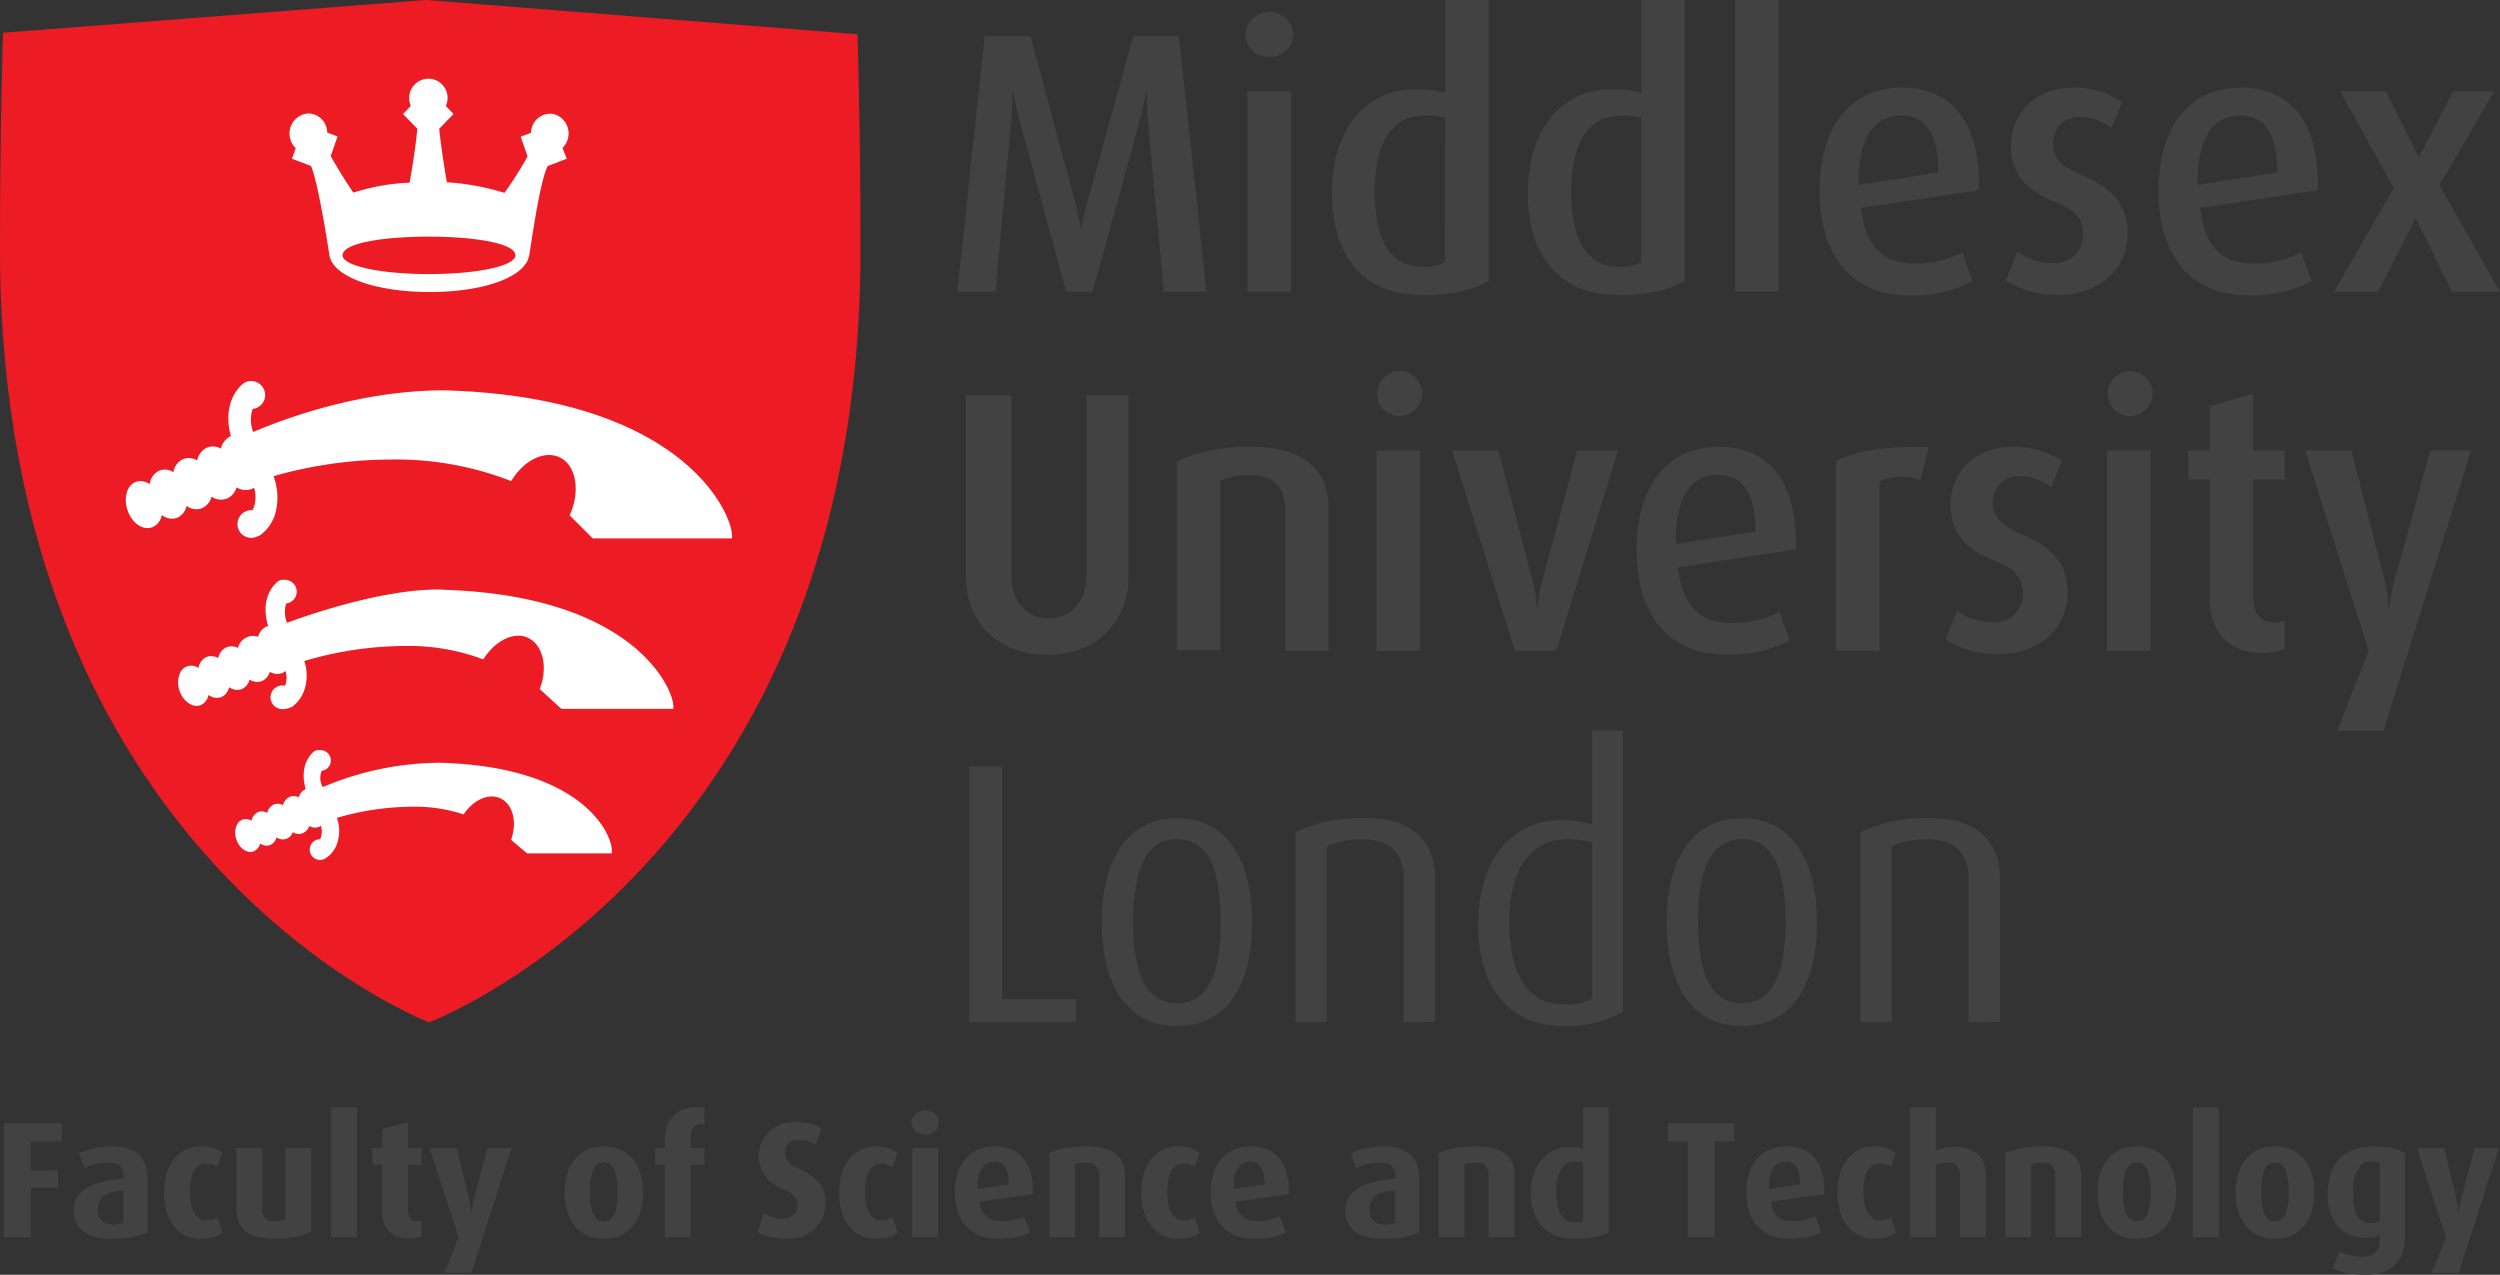 <?xml version="1.0" encoding="UTF-8" standalone="no"?>
<svg
   viewBox="0 0 1034.063 527.264"
   version="1.1"
   id="svg731"
   sodipodi:docname="logo-desktop-FSAT.svg"
   width="1034.063"
   height="527.264"
   inkscape:version="1.2.1 (9c6d41e4, 2022-07-14)"
   xmlns:inkscape="http://www.inkscape.org/namespaces/inkscape"
   xmlns:sodipodi="http://sodipodi.sourceforge.net/DTD/sodipodi-0.dtd"
   xmlns="http://www.w3.org/2000/svg"
   xmlns:svg="http://www.w3.org/2000/svg"
   xmlns:rdf="http://www.w3.org/1999/02/22-rdf-syntax-ns#"
   xmlns:cc="http://creativecommons.org/ns#"
   xmlns:dc="http://purl.org/dc/elements/1.1/">
  <rect x="0" y="0" width="1034.063" height="527.264" fill="#333333" stroke="none"/>
  <sodipodi:namedview
     id="namedview733"
     pagecolor="#ffffff"
     bordercolor="#000000"
     borderopacity="0.25"
     inkscape:showpageshadow="2"
     inkscape:pageopacity="0.0"
     inkscape:pagecheckerboard="0"
     inkscape:deskcolor="#d1d1d1"
     showgrid="false"
     inkscape:zoom="0.31024566"
     inkscape:cx="449.64367"
     inkscape:cy="1078.1778"
     inkscape:window-width="1792"
     inkscape:window-height="1011"
     inkscape:window-x="0"
     inkscape:window-y="25"
     inkscape:window-maximized="1"
     inkscape:current-layer="svg731" />
  <defs
     id="defs665">
    <style
       id="style663">.cls-1{fill:#ed1c24;}.cls-2{fill:#fff;}</style>
  </defs>
  <title
     id="title667">mdx-logoAsset 3</title>
  <g
     id="g617"
     transform="scale(3.187)">
    <g
       id="g3819">
      <g
         id="g3778">
        <path
           class="cls-2"
           d="m 151,37.85 c 0,-0.82 -2,-21.94 -2,-21.94 -0.18,-2.07 -0.14,-4 -0.14,-4 h -0.09 c 0,0 -0.33,1.88 -0.92,4 0,0 -5.71,20.83 -6.08,21.94 h -3.37 c -0.32,-1 -6,-22 -6,-22 -0.55,-2.07 -0.92,-3.95 -0.92,-3.95 h -0.09 c 0,0 0,1.88 -0.15,3.95 0,0 -2,21 -2,22 h -5 l 3.57,-33.17 h 5.93 l 5.71,21.26 c 0.55,2.12 0.83,3.71 0.83,3.71 h 0.1 a 31.91,31.91 0 0 1 0.83,-3.71 L 147.1,4.68 h 5.9 l 3.58,33.17 z"
           id="path671"
           style="fill:#424242;fill-opacity:1;stroke:none;stroke-opacity:1" />
        <path
           class="cls-2"
           d="m 161.91,11.86 h 5.66 v 26 h -5.66 z m 2.83,-4.48 a 3,3 0 0 1 -3.1,-2.9 3.11,3.11 0 0 1 6.21,0 3,3 0 0 1 -3.11,2.9"
           id="path673"
           style="fill:#424242;fill-opacity:1;stroke:none;stroke-opacity:1" />
        <path
           class="cls-2"
           d="M 187.55,15.29 A 8.23,8.23 0 0 0 185,15 c -4.91,0 -6.58,4.39 -6.58,9.88 0,5.88 1.81,9.74 6.17,9.74 a 5.21,5.21 0 0 0 2.92,-0.58 z m -3.06,23 c -7.37,0 -11.63,-4.92 -11.63,-13.16 0,-8.49 4.44,-13.55 10.94,-13.55 a 13.17,13.17 0 0 1 3.75,0.48 V 0 h 5.66 v 36.45 c -2,1.16 -4.82,1.88 -8.72,1.88"
           id="path675"
           style="fill:#424242;fill-opacity:1;stroke:none;stroke-opacity:1" />
        <path
           class="cls-2"
           d="M 213,15.29 A 8.28,8.28 0 0 0 210.5,15 c -4.91,0 -6.58,4.39 -6.58,9.88 0,5.88 1.8,9.74 6.16,9.74 A 5.25,5.25 0 0 0 213,34 Z m -3.06,23 c -7.38,0 -11.64,-4.92 -11.64,-13.16 0,-8.49 4.45,-13.55 10.94,-13.55 A 13.29,13.29 0 0 1 213,12.06 V 0 h 5.65 v 36.45 c -2,1.16 -4.82,1.88 -8.71,1.88"
           id="path677"
           style="fill:#424242;fill-opacity:1;stroke:none;stroke-opacity:1" />
        <rect
           class="cls-2"
           x="225.2"
           width="5.65"
           height="37.85"
           id="rect679"
           y="0"
           style="fill:#424242;fill-opacity:1;stroke:none;stroke-opacity:1" />
        <path
           class="cls-2"
           d="m 246.66,15 c -3.29,0 -5.56,2.8 -5.42,9 l 10.34,-1.63 c 0,-5.26 -1.81,-7.39 -4.92,-7.39 m -5.1,12 c 0.46,4.82 2.69,7.23 6.82,7.23 a 13.24,13.24 0 0 0 6.3,-1.44 L 256,36.5 a 16.55,16.55 0 0 1 -8.26,1.83 c -7.09,0 -11.59,-4.77 -11.59,-13.55 0,-8.48 4.13,-13.4 10.67,-13.4 6.54,0 10.24,4.58 10,13.3 z"
           id="path681"
           style="fill:#424242;fill-opacity:1;stroke:none;stroke-opacity:1" />
        <path
           class="cls-2"
           d="m 267.24,38.28 a 12.39,12.39 0 0 1 -6.92,-1.88 l 1.5,-3.76 a 7.58,7.58 0 0 0 4.68,1.5 3.59,3.59 0 0 0 3.84,-3.67 c 0,-2.22 -1.11,-3.27 -3.66,-4.29 C 262,24.3 261,21.6 261,18.9 c 0,-4.15 3.15,-7.52 7.93,-7.52 a 11.15,11.15 0 0 1 6.49,1.83 L 274,16.64 a 6.44,6.44 0 0 0 -4,-1.45 3.33,3.33 0 0 0 -3.57,3.42 c 0,2.12 1.53,3.18 3.71,4.1 4.87,2 6,4.63 6,7.67 0,4.24 -3.43,7.9 -8.9,7.9"
           id="path683"
           style="fill:#424242;fill-opacity:1;stroke:none;stroke-opacity:1" />
        <path
           class="cls-2"
           d="m 290.66,15 c -3.3,0 -5.57,2.8 -5.43,9 l 10.34,-1.63 c 0,-5.26 -1.8,-7.39 -4.91,-7.39 m -5.1,12 c 0.47,4.82 2.69,7.23 6.81,7.23 a 13.28,13.28 0 0 0 6.31,-1.44 L 300,36.5 a 16.58,16.58 0 0 1 -8.26,1.83 c -7.09,0 -11.59,-4.77 -11.59,-13.55 0,-8.48 4.12,-13.4 10.66,-13.4 6.54,0 10.25,4.58 10,13.3 z"
           id="path685"
           style="fill:#424242;fill-opacity:1;stroke:none;stroke-opacity:1" />
        <polygon
           class="cls-2"
           points="313.56,28.4 318.24,37.85 324.45,37.85 316.62,24.01 323.71,11.86 318.38,11.86 313.97,20.34 313.89,20.34 309.66,11.86 303.73,11.86 310.68,24.4 302.94,37.85 308.68,37.85 313.46,28.4 "
           id="polygon687"
           style="fill:#424242;fill-opacity:1;stroke:none;stroke-opacity:1" />
        <path
           class="cls-2"
           d="m 135.89,85 c -6.25,0 -10.52,-4.14 -10.52,-10.17 V 51.29 h 5.89 v 23.48 c 0,3.57 2.23,5.49 4.87,5.49 2.64,0 4.87,-1.92 4.87,-5.49 V 51.29 h 5.47 v 23.52 c 0,6 -4.26,10.17 -10.53,10.17"
           id="path689"
           style="fill:#424242;fill-opacity:1;stroke:none;stroke-opacity:1" />
        <path
           class="cls-2"
           d="M 166.78,84.45 V 66 c 0,-2.12 -0.93,-4.34 -4.5,-4.34 a 8.84,8.84 0 0 0 -3.89,0.73 v 22 h -5.66 V 59.87 A 22.15,22.15 0 0 1 162.51,58 c 7.47,0 9.92,3.76 9.92,7.95 v 18.5 z"
           id="path691"
           style="fill:#424242;fill-opacity:1;stroke:none;stroke-opacity:1" />
        <path
           class="cls-2"
           d="m 178.65,58.47 h 5.65 v 26 h -5.65 z M 181.48,54 a 2.92,2.92 0 1 1 3.1,-2.89 3,3 0 0 1 -3.1,2.89"
           id="path693"
           style="fill:#424242;fill-opacity:1;stroke:none;stroke-opacity:1" />
        <path
           class="cls-2"
           d="m 202,84.45 h -5.38 l -8.16,-26 h 6 l 4.41,16.78 a 19.16,19.16 0 0 1 0.6,3.56 h 0.1 a 24.07,24.07 0 0 1 0.64,-3.56 l 4.5,-16.78 H 210 Z"
           id="path695"
           style="fill:#424242;fill-opacity:1;stroke:none;stroke-opacity:1" />
        <path
           class="cls-2"
           d="m 222.92,61.61 c -3.3,0 -5.57,2.79 -5.42,9 L 227.84,69 c 0,-5.25 -1.81,-7.37 -4.92,-7.37 m -5.1,12 c 0.47,4.82 2.69,7.23 6.81,7.23 a 13.12,13.12 0 0 0 6.31,-1.45 l 1.35,3.71 A 16.46,16.46 0 0 1 224,84.94 c -7.1,0 -11.59,-4.78 -11.59,-13.55 0,-8.49 4.12,-13.4 10.67,-13.4 6.55,0 10.24,4.58 10,13.31 z"
           id="path697"
           style="fill:#424242;fill-opacity:1;stroke:none;stroke-opacity:1" />
        <path
           class="cls-2"
           d="m 249.21,62.33 a 6.61,6.61 0 0 0 -5.28,0.19 v 21.94 h -5.67 V 59.87 c 2.6,-1.3 5.76,-2 12.06,-1.83 z"
           id="path699"
           style="fill:#424242;fill-opacity:1;stroke:none;stroke-opacity:1" />
        <path
           class="cls-2"
           d="M 259.41,84.89 A 12.31,12.31 0 0 1 252.5,83 l 1.5,-3.75 a 7.63,7.63 0 0 0 4.69,1.49 3.59,3.59 0 0 0 3.85,-3.66 c 0,-2.22 -1.12,-3.28 -3.66,-4.29 -4.74,-1.88 -5.71,-4.58 -5.71,-7.28 0,-4.15 3.15,-7.52 7.93,-7.52 a 11.15,11.15 0 0 1 6.49,1.83 l -1.39,3.43 a 6.38,6.38 0 0 0 -4,-1.45 3.33,3.33 0 0 0 -3.57,3.42 c 0,2.12 1.53,3.18 3.71,4.1 4.87,2 6,4.63 6,7.66 0,4.25 -3.43,7.91 -8.9,7.91"
           id="path701"
           style="fill:#424242;fill-opacity:1;stroke:none;stroke-opacity:1" />
        <path
           class="cls-2"
           d="m 273.46,58.47 h 5.65 v 26 h -5.65 z M 276.29,54 a 2.92,2.92 0 1 1 3.1,-2.89 3,3 0 0 1 -3.1,2.89"
           id="path703"
           style="fill:#424242;fill-opacity:1;stroke:none;stroke-opacity:1" />
        <path
           class="cls-2"
           d="m 293.63,84.75 c -4.92,0 -6.86,-3.43 -6.86,-7 V 62.23 H 284 v -3.76 h 2.78 v -5.74 l 5.66,-1.64 v 7.38 h 4.07 v 3.76 h -4.07 v 15.19 c 0,2 0.78,3.37 2.73,3.37 a 4.24,4.24 0 0 0 1.34,-0.24 v 3.66 a 7.05,7.05 0 0 1 -2.87,0.54"
           id="path705"
           style="fill:#424242;fill-opacity:1;stroke:none;stroke-opacity:1" />
        <path
           class="cls-2"
           d="m 309.35,94.82 h -6 l 4.07,-10.37 -8.25,-26 h 6 l 4.31,16.83 A 16.88,16.88 0 0 1 310,79 h 0.1 a 23.57,23.57 0 0 1 0.68,-3.71 l 4.64,-16.83 h 5.29 z"
           id="path707"
           style="fill:#424242;fill-opacity:1;stroke:none;stroke-opacity:1" />
        <polygon
           class="cls-2"
           points="130.05,99.5 125.78,99.5 125.78,132.67 139.65,132.67 139.65,129.68 130.05,129.68 "
           id="polygon709"
           style="fill:#424242;fill-opacity:1;stroke:none;stroke-opacity:1" />
        <path
           class="cls-2"
           d="m 152.77,108.9 c -4.77,0 -5.7,5.54 -5.7,10.8 0,5.26 1,10.51 5.7,10.51 4.7,0 5.66,-5.3 5.66,-10.51 0,-5.21 -0.88,-10.8 -5.66,-10.8 m 0,24.26 c -6.82,0 -9.78,-5.84 -9.78,-13.46 0,-7.62 3,-13.5 9.74,-13.5 6.74,0 9.78,5.74 9.78,13.5 0,7.76 -3,13.46 -9.74,13.46"
           id="path711"
           style="fill:#424242;fill-opacity:1;stroke:none;stroke-opacity:1" />
        <path
           class="cls-2"
           d="M 182.17,132.67 V 114 c 0,-2.41 -1,-5.06 -5.24,-5.06 a 10.08,10.08 0 0 0 -4.73,0.92 v 22.8 h -4.08 V 108 a 20.31,20.31 0 0 1 9.14,-1.83 c 7,0 9,4 9,7.72 v 18.75 z"
           id="path713"
           style="fill:#424242;fill-opacity:1;stroke:none;stroke-opacity:1" />
        <path
           class="cls-2"
           d="m 206.65,109.38 a 11.66,11.66 0 0 0 -3.11,-0.48 c -5.79,0 -7.65,5.21 -7.65,10.85 0,6.12 2,10.6 7.15,10.6 a 6.63,6.63 0 0 0 3.61,-0.71 z m -3.8,23.78 c -7.14,0 -11,-5.21 -11,-13.07 0,-8.63 4.4,-13.65 10.85,-13.65 a 13.87,13.87 0 0 1 3.94,0.58 v -12.2 h 4 v 36.5 a 14.87,14.87 0 0 1 -7.83,1.84"
           id="path715"
           style="fill:#424242;fill-opacity:1;stroke:none;stroke-opacity:1" />
        <path
           class="cls-2"
           d="m 226.08,108.9 c -4.77,0 -5.7,5.54 -5.7,10.8 0,5.26 1,10.51 5.7,10.51 4.7,0 5.66,-5.3 5.66,-10.51 0,-5.21 -0.88,-10.8 -5.66,-10.8 m 0,24.26 c -6.82,0 -9.78,-5.84 -9.78,-13.46 0,-7.62 3,-13.5 9.73,-13.5 6.73,0 9.79,5.74 9.79,13.5 0,7.76 -3,13.46 -9.74,13.46"
           id="path717"
           style="fill:#424242;fill-opacity:1;stroke:none;stroke-opacity:1" />
        <path
           class="cls-2"
           d="M 255.48,132.67 V 114 c 0,-2.41 -1,-5.06 -5.24,-5.06 a 10.06,10.06 0 0 0 -4.73,0.92 v 22.8 h -4.08 V 108 a 20.27,20.27 0 0 1 9.13,-1.83 c 7,0 9,4 9,7.72 v 18.75 z"
           id="path719"
           style="fill:#424242;fill-opacity:1;stroke:none;stroke-opacity:1" />
      </g>
      <g
         id="g3785">
        <path
           class="cls-1"
           d="M 111.32,4.45 55.34,0 0.39,4.25 c 0,0 -0.39,12.5 -0.39,27.98 0,79.32 55.68,100.45 55.68,100.45 0,0 56,-20.93 56,-100.25 0,-15.48 -0.39,-28 -0.39,-28"
           id="path669" />
        <path
           class="cls-2"
           d="m 57.64,50.66 c -10.88,0 -20.75,3.68 -24.78,5.41 a 4.47,4.47 0 0 1 -0.07,-3 1.81,1.81 0 0 0 -0.15,-3.61 1.09,1.09 0 0 0 -0.26,0 l -0.29,0.06 -0.28,0.11 -0.11,0.05 -0.2,0.16 -0.19,0.16 c -0.6,0.57 -2.41,2.66 -1.35,6.6 a 2.35,2.35 0 0 0 -1.29,1.63 2.07,2.07 0 0 0 -1.77,-0.15 2.31,2.31 0 0 0 -1.31,1.68 2.06,2.06 0 0 0 -1.79,-0.19 2.26,2.26 0 0 0 -1.3,1.72 2,2 0 0 0 -1.8,-0.22 2.23,2.23 0 0 0 -1.27,1.77 2,2 0 0 0 -1.84,-0.28 c -1.15,0.46 -1.6,2.15 -1,3.77 0.6,1.62 2,2.56 3.2,2.09 a 2.11,2.11 0 0 0 1.21,-1.58 2.09,2.09 0 0 0 2,0.36 2.22,2.22 0 0 0 1.22,-1.54 2.12,2.12 0 0 0 2,0.3 2.22,2.22 0 0 0 1.23,-1.51 2.16,2.16 0 0 0 2,0.26 2.26,2.26 0 0 0 1.25,-1.46 2.23,2.23 0 0 0 1.94,0.22 1.66,1.66 0 0 0 0.32,-0.17 3.92,3.92 0 0 1 -0.17,2.91 h -0.06 a 1.82,1.82 0 0 0 -1.91,1.79 1.78,1.78 0 0 0 2.66,1.57 h 0.13 a 5.3,5.3 0 0 0 2.22,-3.34 8,8 0 0 0 -0.33,-4.43 55.93,55.93 0 0 1 15.14,-2.16 41.14,41.14 0 0 1 15.71,2.8 c 1.64,-2.75 4.41,-4.1 6.44,-3 2.03,1.1 2.53,4.42 1.14,7.44 l 3,3 H 95 V 69.5 c 0,-2.92 -6.5,-18 -37.39,-18.84"
           id="path721" />
        <path
           class="cls-2"
           d="m 57.42,76.51 h -0.54 c -7,0 -15.86,2.93 -19.63,4.32 A 3.77,3.77 0 0 1 37.14,78.32 1.54,1.54 0 0 0 37,75.25 a 1.3,1.3 0 0 0 -0.22,0 1.11,1.11 0 0 0 -0.25,0 1.16,1.16 0 0 0 -0.22,0.1 H 36.2 l -0.18,0.14 -0.14,0.13 C 35.21,76.24 33.82,78 34.81,81.3 a 0.87,0.87 0 0 0 -0.19,0 2,2 0 0 0 -1.12,1.35 1.81,1.81 0 0 0 -1.5,0.08 2,2 0 0 0 -1.12,1.37 1.75,1.75 0 0 0 -1.46,-0.1 1.91,1.91 0 0 0 -1.1,1.42 1.69,1.69 0 0 0 -1.5,-0.16 1.86,1.86 0 0 0 -1.06,1.45 1.57,1.57 0 0 0 -2.43,0.73 3.18,3.18 0 0 0 0,2.29 c 0.51,1.37 1.75,2.18 2.73,1.78 a 1.78,1.78 0 0 0 1,-1.32 1.78,1.78 0 0 0 1.67,0.28 1.81,1.81 0 0 0 1,-1.28 1.81,1.81 0 0 0 1.66,0.24 1.85,1.85 0 0 0 1,-1.23 1.85,1.85 0 0 0 1.63,0.19 1.92,1.92 0 0 0 1,-1.2 1.88,1.88 0 0 0 1.62,0.16 1.83,1.83 0 0 0 0.42,-0.26 A 2.94,2.94 0 0 1 37,89 v 0 a 1.54,1.54 0 1 0 0,3 1.57,1.57 0 0 0 0.72,-0.2 h 0.1 a 4.54,4.54 0 0 0 1.83,-2.8 5.81,5.81 0 0 0 -0.16,-3.21 46.35,46.35 0 0 1 12.86,-1.95 27.61,27.61 0 0 1 10.37,1.74 c 1.58,-2.53 4.17,-3.74 6,-2.7 1.83,1.04 2.37,3.83 1.33,6.55 L 72.86,92 h 14.53 v -0.33 c 0,-2.34 -5.21,-14.42 -30,-15.13"
           id="path723" />
        <path
           class="cls-2"
           d="m 56.86,99 h -0.25 a 39.27,39.27 0 0 0 -14.35,3 l -0.39,0.14 a 2.44,2.44 0 0 1 -0.12,-2.1 1.35,1.35 0 0 0 -0.18,-2.69 0.74,0.74 0 0 0 -0.18,0 1.2,1.2 0 0 0 -0.23,0 l -0.18,0.07 H 40.9 l -0.17,0.12 -0.14,0.13 c -0.43,0.4 -1.73,1.91 -0.92,4.75 v 0 a 1.58,1.58 0 0 0 -0.89,1.06 1.44,1.44 0 0 0 -1.16,-0.07 1.56,1.56 0 0 0 -0.89,1.09 1.4,1.4 0 0 0 -1.17,-0.1 1.58,1.58 0 0 0 -0.88,1.11 1.38,1.38 0 0 0 -1.18,-0.12 1.53,1.53 0 0 0 -0.86,1.14 1.3,1.3 0 0 0 -1.2,-0.14 1.34,1.34 0 0 0 -0.74,0.77 2.57,2.57 0 0 0 0,1.87 c 0.42,1.12 1.43,1.79 2.25,1.45 a 1.43,1.43 0 0 0 0.81,-1 1.43,1.43 0 0 0 1.31,0.19 1.49,1.49 0 0 0 0.82,-1 1.36,1.36 0 0 0 2.11,-0.67 1.43,1.43 0 0 0 1.29,0.14 1.53,1.53 0 0 0 0.84,-0.93 1.49,1.49 0 0 0 1.28,0.1 1.19,1.19 0 0 0 0.25,-0.13 2.51,2.51 0 0 1 -0.11,1.73 1.35,1.35 0 0 0 0,2.7 1.32,1.32 0 0 0 0.62,-0.17 l 0.1,-0.05 a 3.74,3.74 0 0 0 1.61,-2.39 4.91,4.91 0 0 0 -0.16,-2.85 35.41,35.41 0 0 1 9.63,-1.45 20.1,20.1 0 0 1 6.82,1 c 1.34,-2 3.42,-2.85 4.94,-2 1.52,0.85 2,3.08 1.22,5.3 l 2.08,1.76 h 11 v -0.34 c 0,-2.34 -4,-11 -22.55,-11.43"
           id="path725" />
        <path
           class="cls-2"
           d="m 55.68,35.57 c -6.29,0 -11.22,-1.06 -11.22,-2.43 0,-1.67 5.63,-2.43 11.22,-2.43 5.39,0 11.21,0.77 11.21,2.43 0,1.37 -4.93,2.43 -11.21,2.43 M 72.38,15 a 2.37,2.37 0 0 0 -1,-0.24 2.47,2.47 0 0 0 -2.24,1.48 2.7,2.7 0 0 0 -0.23,1 l -1.33,0.5 0.89,2.55 c -1,1.85 -2.24,3.69 -3,4.74 A 31.58,31.58 0 0 0 58,23.66 c -0.16,-0.89 -0.69,-4 -1,-6.95 l 1.86,-1.91 -1,-1.05 a 2.49,2.49 0 1 0 -4.75,-1 2.56,2.56 0 0 0 0.2,1 l -1,1.05 1.85,1.91 c -0.26,2.87 -0.83,6.07 -1,7 A 27.27,27.27 0 0 0 45.86,25 c -0.7,-1 -1.88,-2.87 -2.94,-4.74 l 0.89,-2.55 -1.34,-0.5 a 2.51,2.51 0 0 0 -0.22,-1 A 2.47,2.47 0 0 0 40,14.73 2.37,2.37 0 0 0 39,15 a 2.61,2.61 0 0 0 -1.19,3.41 2.43,2.43 0 0 0 0.57,0.81 l -0.49,1.38 2.47,0.94 c 1,2.26 2.38,11.52 2.4,11.62 0.48,2.75 5.92,4.74 13,4.74 7.08,0 12.43,-1.95 12.92,-4.74 0.06,-0.34 0.14,-0.86 0.24,-1.51 0.46,-2.94 1.3,-8.35 2.16,-10.1 L 73.56,20.6 73,19.19 A 2.3,2.3 0 0 0 73.57,18.38 2.61,2.61 0 0 0 72.38,15"
           id="path727" />
      </g>
    </g>
    <g
       aria-label="Faculty of Science and Technology"
       id="text3875"
       style="font-size:21.457px;font-family:'Helvetica Neue';-inkscape-font-specification:'Helvetica Neue, Normal';text-align:center;text-anchor:middle;fill:#424242;stroke-width:4.446">
      <path
         d="m 8.041,148.141 v -2.339 H 0.51 v 14.762 H 4.007 v -6.394 h 3.519 v -2.274 H 4.007 v -3.755 z"
         style="font-family:Dax-Bold;-inkscape-font-specification:'Dax-Bold, Normal'"
         id="path426" />
      <path
         d="m 19.156,159.921 v -6.909 c 0,-3.133 -1.931,-4.227 -4.549,-4.227 -2.038,0 -3.54,0.536 -4.356,0.88 l 0.73,1.91 c 0.751,-0.343 1.888,-0.708 3.004,-0.708 1.223,0 2.038,0.343 2.038,1.545 v 0.536 c -3.476,0.322 -6.458,1.202 -6.458,4.184 0,2.403 1.717,3.648 5.064,3.648 1.995,0 3.562,-0.343 4.527,-0.858 z m -3.133,-1.223 c -0.3,0.15 -0.73,0.236 -1.223,0.236 -1.33,0 -2.103,-0.579 -2.103,-1.931 0,-1.845 1.309,-2.317 3.326,-2.51 z"
         style="font-family:Dax-Bold;-inkscape-font-specification:'Dax-Bold, Normal'"
         id="path428" />
      <path
         d="m 28.876,159.943 -0.708,-2.017 c -0.343,0.3 -0.772,0.472 -1.395,0.472 -1.33,0 -2.124,-1.352 -2.124,-3.691 0,-2.36 0.687,-3.691 2.146,-3.691 0.665,0 1.073,0.215 1.373,0.451 l 0.687,-1.845 c -0.515,-0.429 -1.416,-0.837 -2.832,-0.837 -2.575,0 -4.742,2.06 -4.742,5.965 0,3.884 2.017,6.029 4.763,6.029 1.459,0 2.339,-0.365 2.832,-0.837 z"
         style="font-family:Dax-Bold;-inkscape-font-specification:'Dax-Bold, Normal'"
         id="path430" />
      <path
         d="M 40.376,159.878 V 149 H 37.029 v 9.248 c -0.365,0.193 -0.794,0.279 -1.395,0.279 -1.137,0 -1.588,-0.687 -1.588,-1.523 v -8.003 h -3.347 v 7.767 c 0,2.789 1.588,4.012 4.849,4.012 2.167,0 3.755,-0.365 4.828,-0.901 z"
         style="font-family:Dax-Bold;-inkscape-font-specification:'Dax-Bold, Normal'"
         id="path432" />
      <path
         d="m 46.32,160.565 v -16.843 h -3.347 v 16.843 z"
         style="font-family:Dax-Bold;-inkscape-font-specification:'Dax-Bold, Normal'"
         id="path434" />
      <path
         d="m 54.731,160.415 v -2.06 c -0.279,0.086 -0.429,0.129 -0.708,0.129 -0.751,0 -1.073,-0.472 -1.073,-1.352 v -5.965 h 1.781 v -2.167 h -1.781 v -3.326 l -3.347,0.858 v 2.468 h -1.266 v 2.167 h 1.266 v 6.222 c 0,1.781 1.051,3.347 3.476,3.347 0.772,0 1.373,-0.193 1.652,-0.322 z"
         style="font-family:Dax-Bold;-inkscape-font-specification:'Dax-Bold, Normal'"
         id="path436" />
      <path
         d="m 66.382,149 h -3.133 l -1.759,6.694 c -0.257,0.987 -0.322,1.824 -0.322,1.824 h -0.043 c 0,0 0,-0.837 -0.236,-1.824 l -1.588,-6.694 h -3.54 l 3.755,11.565 -1.845,4.613 h 3.519 z"
         style="font-family:Dax-Bold;-inkscape-font-specification:'Dax-Bold, Normal'"
         id="path438" />
      <path
         d="m 83.482,154.772 c 0,-3.455 -1.759,-5.986 -5.128,-5.986 -3.326,0 -5.085,2.532 -5.085,5.986 0,3.455 1.759,6.008 5.107,6.008 3.347,0 5.107,-2.553 5.107,-6.008 z m -3.326,-0.043 c 0,2.081 -0.3,3.776 -1.781,3.776 -1.459,0 -1.781,-1.695 -1.781,-3.776 0,-2.06 0.3,-3.862 1.781,-3.862 1.481,0 1.781,1.802 1.781,3.862 z"
         style="font-family:Dax-Bold;-inkscape-font-specification:'Dax-Bold, Normal'"
         id="path440" />
      <path
         d="m 91.421,151.167 v -2.167 h -1.781 v -1.459 c 0,-1.33 0.665,-1.717 1.781,-1.674 v -2.124 c -3.133,-0.343 -5.128,1.18 -5.128,4.077 v 1.18 h -1.266 v 2.167 h 1.266 v 9.398 h 3.347 v -9.398 z"
         style="font-family:Dax-Bold;-inkscape-font-specification:'Dax-Bold, Normal'"
         id="path442" />
      <path
         d="m 107.149,156.145 c 0,-1.502 -0.408,-3.068 -3.261,-4.356 -1.244,-0.558 -1.995,-1.094 -1.995,-2.167 0,-1.051 0.622,-1.695 1.781,-1.695 0.901,0 1.695,0.322 2.21,0.644 l 0.73,-2.124 c -0.708,-0.472 -1.867,-0.858 -3.455,-0.858 -2.875,0 -4.678,2.06 -4.678,4.549 0,1.438 0.644,3.047 2.94,4.077 1.502,0.665 2.06,1.244 2.06,2.189 0,1.051 -0.751,1.759 -1.974,1.759 -1.03,0 -1.91,-0.365 -2.382,-0.687 l -0.794,2.425 c 0.837,0.558 2.038,0.88 3.862,0.88 2.918,0 4.956,-1.974 4.956,-4.635 z"
         style="font-family:Dax-Bold;-inkscape-font-specification:'Dax-Bold, Normal'"
         id="path444" />
      <path
         d="m 116.504,159.943 -0.708,-2.017 c -0.343,0.3 -0.772,0.472 -1.395,0.472 -1.33,0 -2.124,-1.352 -2.124,-3.691 0,-2.36 0.687,-3.691 2.146,-3.691 0.665,0 1.073,0.215 1.373,0.451 l 0.687,-1.845 c -0.515,-0.429 -1.416,-0.837 -2.832,-0.837 -2.575,0 -4.742,2.06 -4.742,5.965 0,3.884 2.017,6.029 4.763,6.029 1.459,0 2.339,-0.365 2.832,-0.837 z"
         style="font-family:Dax-Bold;-inkscape-font-specification:'Dax-Bold, Normal'"
         id="path446" />
      <path
         d="m 121.74,160.565 v -11.565 h -3.347 v 11.565 z m 0.107,-14.891 c 0,-0.858 -0.794,-1.566 -1.781,-1.566 -0.987,0 -1.781,0.708 -1.781,1.566 0,0.88 0.794,1.566 1.781,1.566 0.987,0 1.781,-0.687 1.781,-1.566 z"
         style="font-family:Dax-Bold;-inkscape-font-specification:'Dax-Bold, Normal'"
         id="path448" />
      <path
         d="m 134.056,154.493 c 0,-3.476 -1.588,-5.707 -4.914,-5.707 -3.326,0 -5.214,2.339 -5.214,5.965 0,3.691 2.038,6.029 5.579,6.029 1.953,0 3.24,-0.365 4.163,-0.837 l -0.772,-2.081 c -0.622,0.322 -1.652,0.622 -3.004,0.622 -1.695,0 -2.553,-0.837 -2.789,-2.532 l 6.93,-0.987 c 0,-0.15 0.021,-0.322 0.021,-0.472 z m -3.133,-0.794 -4.034,0.644 c -0.107,-2.403 0.772,-3.583 2.124,-3.583 1.244,0 1.91,0.901 1.91,2.94 z"
         style="font-family:Dax-Bold;-inkscape-font-specification:'Dax-Bold, Normal'"
         id="path450" />
      <path
         d="m 146.007,160.565 v -8.111 c 0,-2.103 -1.309,-3.669 -4.978,-3.669 -2.06,0 -3.691,0.343 -4.849,0.858 v 10.921 h 3.347 v -9.462 c 0.386,-0.129 0.751,-0.236 1.416,-0.236 1.352,0 1.717,0.794 1.717,1.609 v 8.089 z"
         style="font-family:Dax-Bold;-inkscape-font-specification:'Dax-Bold, Normal'"
         id="path452" />
      <path
         d="m 155.727,159.943 -0.708,-2.017 c -0.343,0.3 -0.772,0.472 -1.395,0.472 -1.33,0 -2.124,-1.352 -2.124,-3.691 0,-2.36 0.687,-3.691 2.146,-3.691 0.665,0 1.073,0.215 1.373,0.451 l 0.687,-1.845 c -0.515,-0.429 -1.416,-0.837 -2.832,-0.837 -2.575,0 -4.742,2.06 -4.742,5.965 0,3.884 2.017,6.029 4.763,6.029 1.459,0 2.339,-0.365 2.832,-0.837 z"
         style="font-family:Dax-Bold;-inkscape-font-specification:'Dax-Bold, Normal'"
         id="path454" />
      <path
         d="m 167.27,154.493 c 0,-3.476 -1.588,-5.707 -4.914,-5.707 -3.326,0 -5.214,2.339 -5.214,5.965 0,3.691 2.038,6.029 5.579,6.029 1.953,0 3.24,-0.365 4.163,-0.837 l -0.772,-2.081 c -0.622,0.322 -1.652,0.622 -3.004,0.622 -1.695,0 -2.553,-0.837 -2.789,-2.532 l 6.93,-0.987 c 0,-0.15 0.021,-0.322 0.021,-0.472 z m -3.133,-0.794 -4.034,0.644 c -0.107,-2.403 0.772,-3.583 2.124,-3.583 1.244,0 1.91,0.901 1.91,2.94 z"
         style="font-family:Dax-Bold;-inkscape-font-specification:'Dax-Bold, Normal'"
         id="path456" />
      <path
         d="m 184.199,159.921 v -6.909 c 0,-3.133 -1.931,-4.227 -4.549,-4.227 -2.038,0 -3.54,0.536 -4.356,0.88 l 0.73,1.91 c 0.751,-0.343 1.888,-0.708 3.004,-0.708 1.223,0 2.038,0.343 2.038,1.545 v 0.536 c -3.476,0.322 -6.458,1.202 -6.458,4.184 0,2.403 1.717,3.648 5.064,3.648 1.995,0 3.562,-0.343 4.527,-0.858 z m -3.133,-1.223 c -0.3,0.15 -0.73,0.236 -1.223,0.236 -1.33,0 -2.103,-0.579 -2.103,-1.931 0,-1.845 1.309,-2.317 3.326,-2.51 z"
         style="font-family:Dax-Bold;-inkscape-font-specification:'Dax-Bold, Normal'"
         id="path458" />
      <path
         d="m 196.558,160.565 v -8.111 c 0,-2.103 -1.309,-3.669 -4.978,-3.669 -2.06,0 -3.691,0.343 -4.849,0.858 v 10.921 h 3.347 v -9.462 c 0.386,-0.129 0.751,-0.236 1.416,-0.236 1.352,0 1.717,0.794 1.717,1.609 v 8.089 z"
         style="font-family:Dax-Bold;-inkscape-font-specification:'Dax-Bold, Normal'"
         id="path460" />
      <path
         d="m 208.789,159.921 v -16.2 h -3.326 v 5.343 c -0.429,-0.107 -1.008,-0.193 -1.695,-0.193 -2.982,0 -5.085,2.274 -5.085,5.986 0,3.862 2.189,5.922 5.686,5.922 1.995,0 3.369,-0.3 4.42,-0.858 z m -3.326,-1.438 c -0.236,0.129 -0.579,0.172 -1.03,0.172 -1.695,0 -2.446,-1.438 -2.446,-3.948 0,-2.382 0.708,-3.969 2.553,-3.969 0.343,0 0.644,0.043 0.923,0.129 z"
         style="font-family:Dax-Bold;-inkscape-font-specification:'Dax-Bold, Normal'"
         id="path462" />
      <path
         d="m 225.096,148.141 v -2.339 h -8.626 v 2.339 h 2.575 v 12.423 h 3.497 v -12.423 z"
         style="font-family:Dax-Bold;-inkscape-font-specification:'Dax-Bold, Normal'"
         id="path464" />
      <path
         d="m 236.768,154.493 c 0,-3.476 -1.588,-5.707 -4.914,-5.707 -3.326,0 -5.214,2.339 -5.214,5.965 0,3.691 2.038,6.029 5.579,6.029 1.953,0 3.24,-0.365 4.163,-0.837 l -0.772,-2.081 c -0.622,0.322 -1.652,0.622 -3.004,0.622 -1.695,0 -2.553,-0.837 -2.789,-2.532 l 6.93,-0.987 c 0,-0.15 0.021,-0.322 0.021,-0.472 z m -3.133,-0.794 -4.034,0.644 c -0.107,-2.403 0.772,-3.583 2.124,-3.583 1.244,0 1.91,0.901 1.91,2.94 z"
         style="font-family:Dax-Bold;-inkscape-font-specification:'Dax-Bold, Normal'"
         id="path466" />
      <path
         d="m 246.08,159.943 -0.708,-2.017 c -0.343,0.3 -0.772,0.472 -1.395,0.472 -1.33,0 -2.124,-1.352 -2.124,-3.691 0,-2.36 0.687,-3.691 2.146,-3.691 0.665,0 1.073,0.215 1.373,0.451 l 0.687,-1.845 c -0.515,-0.429 -1.416,-0.837 -2.832,-0.837 -2.575,0 -4.742,2.06 -4.742,5.965 0,3.884 2.017,6.029 4.763,6.029 1.459,0 2.339,-0.365 2.832,-0.837 z"
         style="font-family:Dax-Bold;-inkscape-font-specification:'Dax-Bold, Normal'"
         id="path468" />
      <path
         d="m 257.731,160.565 v -8.111 c 0,-1.931 -1.094,-3.605 -3.991,-3.605 -0.901,0 -1.717,0.193 -2.489,0.536 v -5.665 h -3.347 v 16.843 h 3.347 v -9.355 c 0.451,-0.236 0.88,-0.322 1.416,-0.322 1.309,0 1.717,0.73 1.717,1.631 v 8.046 z"
         style="font-family:Dax-Bold;-inkscape-font-specification:'Dax-Bold, Normal'"
         id="path470" />
      <path
         d="m 270.09,160.565 v -8.111 c 0,-2.103 -1.309,-3.669 -4.978,-3.669 -2.06,0 -3.691,0.343 -4.849,0.858 v 10.921 h 3.347 v -9.462 c 0.386,-0.129 0.751,-0.236 1.416,-0.236 1.352,0 1.717,0.794 1.717,1.609 v 8.089 z"
         style="font-family:Dax-Bold;-inkscape-font-specification:'Dax-Bold, Normal'"
         id="path472" />
      <path
         d="m 282.428,154.772 c 0,-3.455 -1.759,-5.986 -5.128,-5.986 -3.326,0 -5.085,2.532 -5.085,5.986 0,3.455 1.759,6.008 5.107,6.008 3.347,0 5.107,-2.553 5.107,-6.008 z m -3.326,-0.043 c 0,2.081 -0.3,3.776 -1.781,3.776 -1.459,0 -1.781,-1.695 -1.781,-3.776 0,-2.06 0.3,-3.862 1.781,-3.862 1.481,0 1.781,1.802 1.781,3.862 z"
         style="font-family:Dax-Bold;-inkscape-font-specification:'Dax-Bold, Normal'"
         id="path474" />
      <path
         d="m 287.963,160.565 v -16.843 h -3.347 v 16.843 z"
         style="font-family:Dax-Bold;-inkscape-font-specification:'Dax-Bold, Normal'"
         id="path476" />
      <path
         d="m 300.365,154.772 c 0,-3.455 -1.759,-5.986 -5.128,-5.986 -3.326,0 -5.085,2.532 -5.085,5.986 0,3.455 1.759,6.008 5.107,6.008 3.347,0 5.107,-2.553 5.107,-6.008 z m -3.326,-0.043 c 0,2.081 -0.3,3.776 -1.781,3.776 -1.459,0 -1.781,-1.695 -1.781,-3.776 0,-2.06 0.3,-3.862 1.781,-3.862 1.48,0 1.781,1.802 1.781,3.862 z"
         style="font-family:Dax-Bold;-inkscape-font-specification:'Dax-Bold, Normal'"
         id="path478" />
      <path
         d="m 312.123,160.651 v -11.007 c -0.815,-0.494 -2.317,-0.858 -4.098,-0.858 -3.969,0 -5.943,2.425 -5.943,6.287 0,3.455 1.995,5.579 4.763,5.579 0.966,0 1.631,-0.15 2.017,-0.365 v 0.644 c 0,1.33 -0.644,2.167 -2.403,2.167 -1.094,0 -2.146,-0.3 -2.854,-0.687 l -0.858,2.167 c 0.923,0.515 2.532,0.858 4.313,0.858 2.961,0 5.064,-1.502 5.064,-4.785 z m -3.261,-2.189 c -0.279,0.172 -0.665,0.279 -1.116,0.279 -1.674,0 -2.36,-1.244 -2.36,-3.862 0,-2.768 0.708,-4.163 2.425,-4.163 0.451,0 0.794,0.064 1.051,0.193 z"
         style="font-family:Dax-Bold;-inkscape-font-specification:'Dax-Bold, Normal'"
         id="path480" />
      <path
         d="m 324.311,149 h -3.133 l -1.759,6.694 c -0.257,0.987 -0.322,1.824 -0.322,1.824 h -0.043 c 0,0 0,-0.837 -0.236,-1.824 l -1.588,-6.694 h -3.54 l 3.755,11.565 -1.845,4.613 h 3.519 z"
         style="font-family:Dax-Bold;-inkscape-font-specification:'Dax-Bold, Normal'"
         id="path482" />
    </g>
  </g>
</svg>
